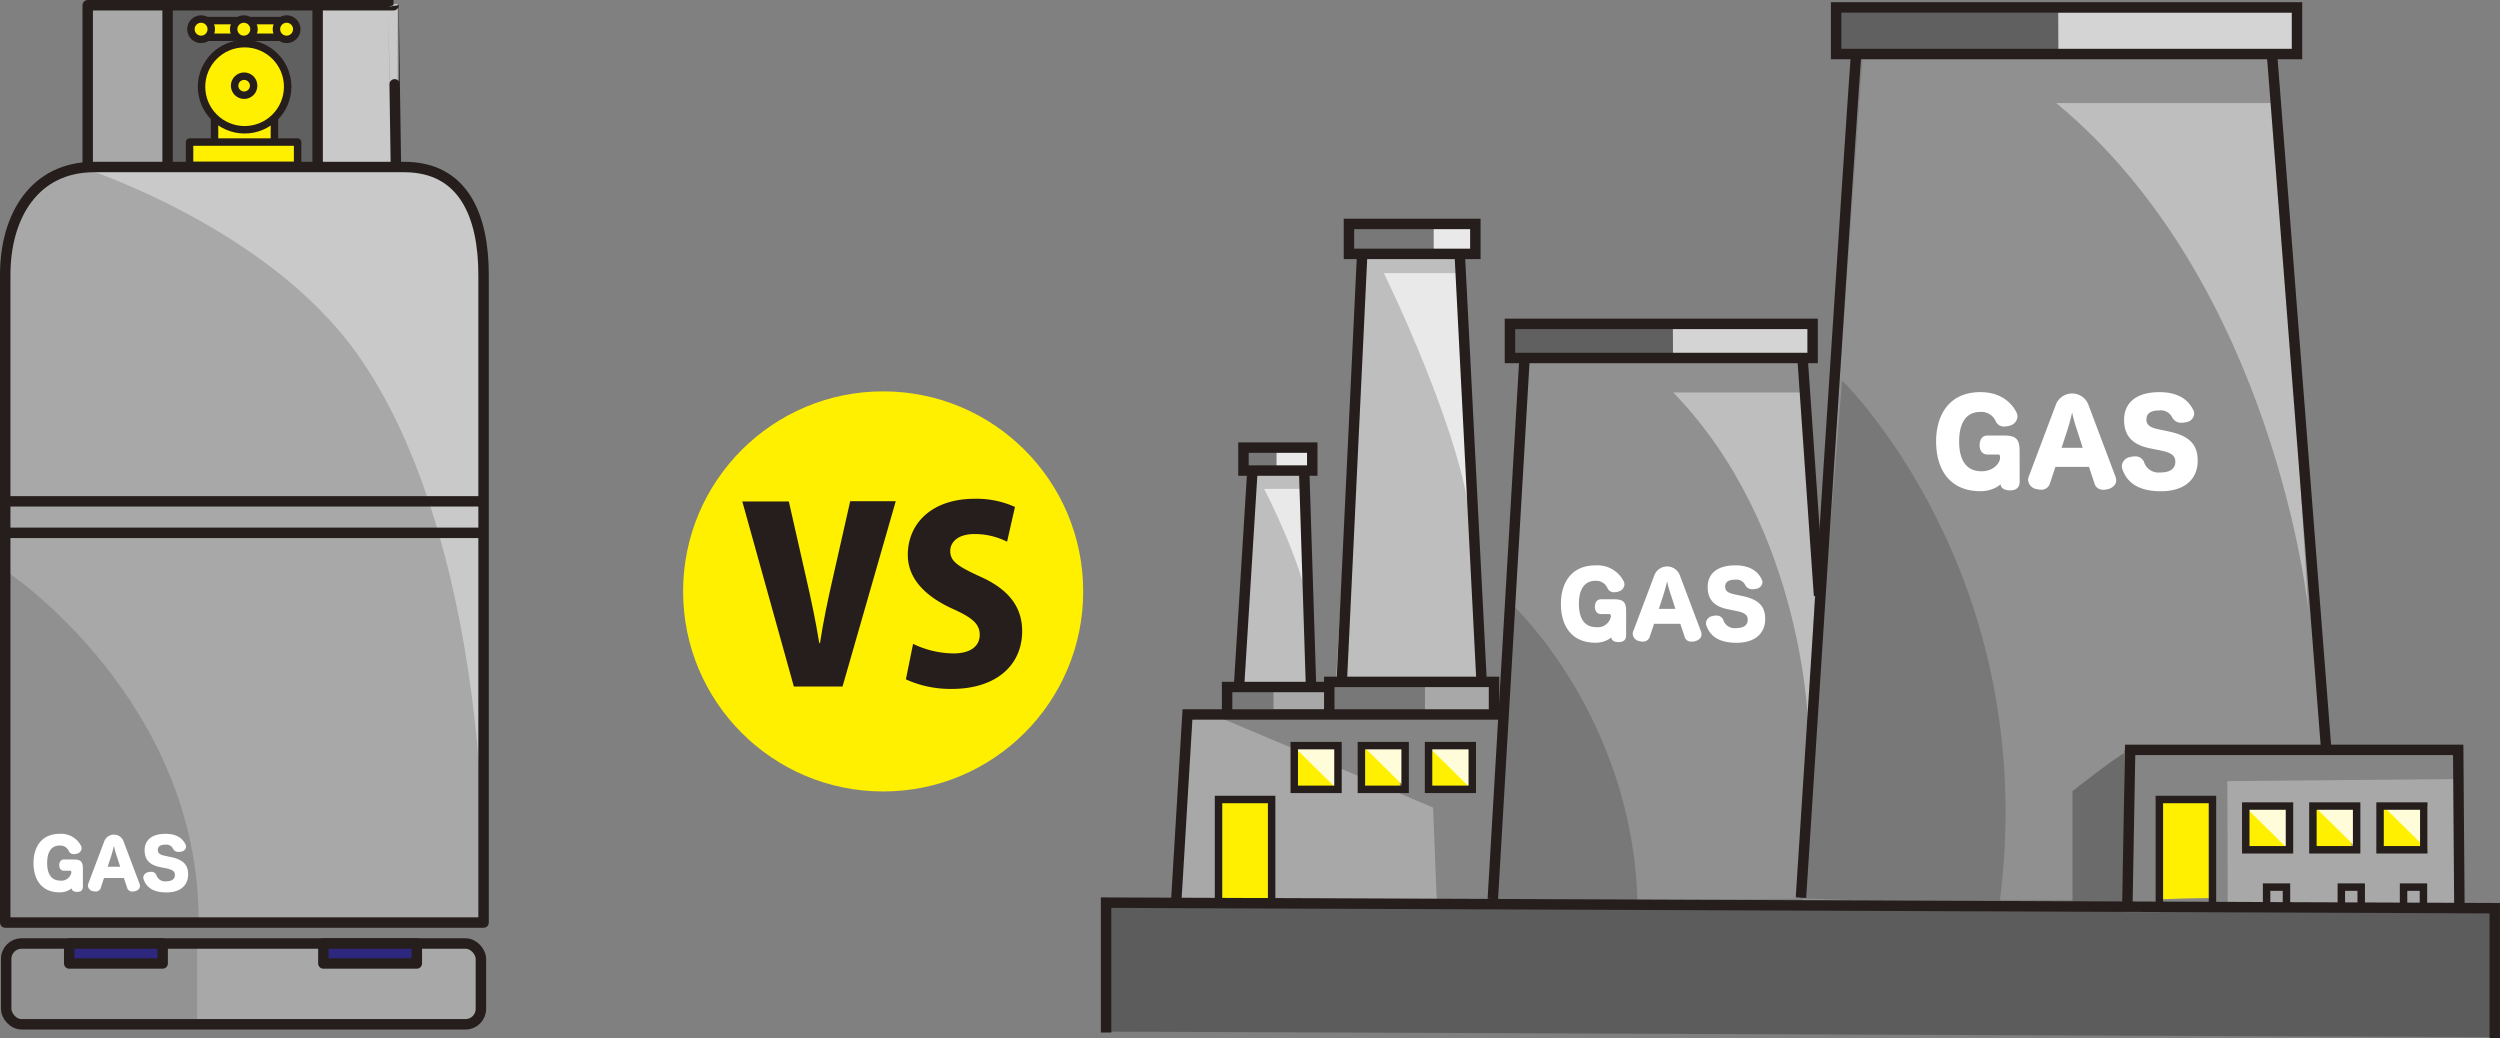<svg xmlns="http://www.w3.org/2000/svg" width="470.406" height="195.326" viewBox="0 0 470.406 195.326"><rect x="0" y="0" width="470.406" height="195.326" fill="#808080" stroke="none"/><defs><style>.a{fill:#a8a8a8;}.b{fill:#fff000;}.c{fill:#858585;}.d{fill:#606060;}.e{fill:#5c5c5c;}.f{fill:#909090;}.g{fill:#fffdd9;}.h{fill:#787878;}.i{fill:#e9e9e9;}.j{fill:#bebebe;}.k{fill:#d4d4d4;}.l{fill:#6b6b6b;}.m{fill:#c9c9c9;}.n{fill:#939393;}.o{fill:#fff;}.p,.q,.s,.t{fill:none;}.p,.q,.r,.s,.t{stroke:#251e1c;}.p,.q,.r{stroke-linejoin:round;}.p,.r,.s{stroke-width:1.964px;}.q,.t{stroke-width:1.403px;}.r{fill:#2e277e;}.s,.t{stroke-miterlimit:10;}.u{fill:#251e1c;}</style></defs><g transform="translate(-618.246 -1927.834)"><g transform="translate(619.048 1928.33)"><rect class="a" width="89.326" height="15.204" rx="2.899" transform="translate(0.361 177.234)"/><circle class="b" cx="37.642" cy="37.642" r="37.642" transform="translate(127.731 73.144)"/><path class="a" d="M864.237,2076.5l1.784-35.792H806.613l-2.519,35.687Z" transform="translate(-583.823 -1906.939)"/><path class="c" d="M851.948,2075.853l-.689-17.459-39.743-16.77,53.093-.92-1.261,35.563Z" transform="translate(-582.41 -1906.939)"/><rect class="b" width="7.469" height="8.242" transform="translate(243.025 139.965)"/><rect class="b" width="7.469" height="8.242" transform="translate(255.13 139.965)"/><rect class="b" width="7.469" height="8.242" transform="translate(268.522 139.965)"/><rect class="d" width="27.318" height="30.019" transform="translate(31.466 0.926)"/><path class="a" d="M678.4,1958.714H649.735V1928.33h-14.9v31.13c-6.135-.138-15.621,7.174-15.729,18.181-.123,12.461,0,123.976,0,123.976h90.653V1978.887c-.625-4.841-1.712-20.059-16.726-19.177v-30.384h-14.9S678.4,1958.963,678.4,1958.714Z" transform="translate(-619.048 -1928.33)"/><path class="b" d="M664.1,1953.4v-4.76a8.1,8.1,0,1,0-10.841-.1v4.86h-5.15v3.721h20.259V1953.4Z" transform="translate(-613.516 -1927.156)"/><circle class="b" cx="1.854" cy="1.854" r="1.854" transform="translate(35.182 3.088)"/><circle class="b" cx="1.854" cy="1.854" r="1.854" transform="translate(43.233 3.088)"/><circle class="b" cx="1.854" cy="1.854" r="1.854" transform="translate(51.284 3.088)"/><rect class="b" width="15.615" height="2.537" transform="translate(37.524 3.722)"/><path class="e" d="M1055.295,2095.913l-261.94-1.045V2070.58l261.94,1.045Z" transform="translate(-585.867 -1901.251)"/><path class="b" d="M810.8,2072.916v-18.368h9.867v18.473S810.482,2072.6,810.8,2072.916Z" transform="translate(-582.549 -1904.303)"/><path class="f" d="M903.271,2095.6l11.358-158.541h77.245l12.464,158.541S902.957,2095.29,903.271,2095.6Z" transform="translate(-564.944 -1926.668)"/><path class="g" d="M822.7,2045.73h8.4v8.292Z" transform="translate(-580.282 -1905.982)"/><path class="g" d="M833.721,2045.73h8.4v8.292Z" transform="translate(-578.184 -1905.982)"/><path class="a" d="M954.2,2077l.851-30.7h61.728l1.129,30.595Z" transform="translate(-555.25 -1905.874)"/><path class="c" d="M973.512,2076.36l-.065-24.026,43.548-.392-.131-5.55-61.188.119-.9,29.652Z" transform="translate(-555.14 -1905.856)"/><rect class="b" width="7.469" height="8.242" transform="translate(422.062 151.337)"/><rect class="b" width="7.469" height="8.242" transform="translate(434.167 151.337)"/><rect class="b" width="7.469" height="8.242" transform="translate(447.56 151.337)"/><path class="b" d="M969.869,2072.916v-18.368H960v18.473S970.184,2072.6,969.869,2072.916Z" transform="translate(-554.145 -1904.303)"/><path class="g" d="M973.106,2055.283h8.4v8.292Z" transform="translate(-551.651 -1904.163)"/><path class="g" d="M984.128,2055.283h8.4v8.292Z" transform="translate(-549.552 -1904.163)"/><path class="g" d="M995.036,2055.283h8.4v8.292Z" transform="translate(-547.476 -1904.163)"/><path class="g" d="M843.95,2045.73h8.4v8.292Z" transform="translate(-576.236 -1905.982)"/><rect class="h" width="19.313" height="4.408" transform="translate(230.137 128.517)"/><rect class="h" width="30.754" height="5.773" transform="translate(249.45 127.783)"/><rect class="h" width="12.995" height="4.467" transform="translate(232.867 83.647)"/><rect class="a" width="10.101" height="4.408" transform="translate(238.826 128.517)"/><rect class="i" width="5.944" height="4.467" transform="translate(239.395 83.647)"/><rect class="h" width="23.964" height="5.904" transform="translate(252.323 41.209)"/><path class="j" d="M834.256,1968.233H852.8l4.309,79.783-27.552.392Z" transform="translate(-578.977 -1920.734)"/><path class="f" d="M859.76,1984.853h53.08l2.742,47.6-3.526,53.667-57,.783Z" transform="translate(-574.122 -1917.57)"/><path class="j" d="M817.07,2002.568h8.879l1.959,39.7-13.711-.131Z" transform="translate(-581.9 -1914.198)"/><path class="i" d="M850.965,1971.086H837.124s15.278,31.077,16.391,47.933c.032.483-.268,1.755.062,1.425C853.708,2020.313,850.965,1971.086,850.965,1971.086Z" transform="translate(-577.536 -1920.191)"/><path class="i" d="M825.671,2005.189h-7.48s8.237,15.691,8.859,25.292q.025.382.033.751C827.295,2040.739,825.671,2005.189,825.671,2005.189Z" transform="translate(-581.14 -1913.699)"/><rect class="a" width="13.057" height="5.698" transform="translate(267.321 127.938)"/><rect class="i" width="7.683" height="5.774" transform="translate(268.97 41.606)"/><path class="d" d="M913.021,1985.336H857.352l-.025-6.082H913Z" transform="translate(-573.69 -1918.636)"/><path class="k" d="M908.537,1985.539h-25.7l-.025-5.952h25.7Z" transform="translate(-568.839 -1918.573)"/><path class="d" d="M994.38,1937.072H908.609l-.031-7.631h85.771Z" transform="translate(-563.934 -1928.119)"/><path class="k" d="M988.151,1937.328h-44.4l-.031-7.469h44.4Z" transform="translate(-557.244 -1928.039)"/><path class="j" d="M882.868,1989.953h24.287l2.743,29.772-1.568,34.081S907.938,2015.807,882.868,1989.953Z" transform="translate(-568.828 -1916.599)"/><path class="j" d="M943.42,1944.21h41.525l5.875,95.192S984.552,1978.291,943.42,1944.21Z" transform="translate(-557.302 -1925.307)"/><path class="l" d="M957.053,2046.458c-.936-.312-11.069,7.746-11.069,7.746v21.519h9.775v-29.276" transform="translate(-556.813 -1905.845)"/><path class="h" d="M940.4,2086.767h0c8.26-61.979-29.579-98.7-29.579-98.7l-7.881,97.442Z" transform="translate(-565.007 -1916.959)"/><path class="h" d="M881.468,2079.844c-.8-35.275-23.689-56.455-23.689-56.455l-2.816,56.056S881.485,2080.64,881.468,2079.844Z" transform="translate(-574.14 -1910.235)"/></g><g transform="translate(619.261 1928.601)"><path class="m" d="M706.615,2081.764s-.6-54.931-23.287-87.172c-17.09-24.288-52.342-35.426-52.342-35.426h45.079v-30.608H690.8v30.6s16.844-1.587,16.844,19.313S706.615,2082.561,706.615,2081.764Z" transform="translate(-616.989 -1928.558)"/><path class="f" d="M655.6,2083.96c0-41.468-35.67-65.441-35.67-65.441l-.7,65.582S655.6,2084.758,655.6,2083.96Z" transform="translate(-619.227 -1911.433)"/><path class="n" d="M655.29,2077.2v14.886H621.732s-2.411-1.426-2.381-3.259,0-8.3,0-8.3.6-3.187,3.451-3.451,32.488.126,32.488.126" transform="translate(-619.203 -1900.305)"/></g><g transform="translate(619.228 1928.745)"><g transform="translate(292.717 105.472)"><path class="o" d="M877.38,2030.466c0,.76-.43,1.256-1.4,1.256-1.025,0-1.388-.5-1.388-.875v-.035a3.1,3.1,0,0,1-.561.414,4.815,4.815,0,0,1-2.446.611c-4.278,0-6.474-2.957-6.474-7.318,0-3.8,1.85-7.235,6.508-7.235a5.534,5.534,0,0,1,5.32,3.023,1.537,1.537,0,0,1,.132.577,1.489,1.489,0,0,1-1.124,1.321,3.03,3.03,0,0,1-.809.132,1.3,1.3,0,0,1-1.271-.792,2.3,2.3,0,0,0-2.247-1.356c-2.213,0-3.121,1.784-3.121,4.328,0,3.007,1.221,4.395,3.287,4.395a2.508,2.508,0,0,0,2.726-1.965v-.133c0-.214-.067-.363-.281-.363h-1.57c-.759,0-1.156-.6-1.156-1.371,0-.809.4-1.42,1.156-1.42h2.38c1.833,0,2.346.512,2.346,2.328Z" transform="translate(-865.106 -2017.284)"/><path class="o" d="M879.662,2030.683a1.294,1.294,0,0,1-1.321.907,2.633,2.633,0,0,1-.612-.081,1.488,1.488,0,0,1-1.271-1.372,1.323,1.323,0,0,1,.1-.479l4-10.6a2.559,2.559,0,0,1,4.74-.018l4.032,10.706a1.846,1.846,0,0,1,.082.5c0,.659-.562,1.123-1.288,1.288a2.418,2.418,0,0,1-.6.065,1.252,1.252,0,0,1-1.3-.925l-.809-2.427h-4.94Zm4.031-7.731a20.905,20.905,0,0,1-.76-2.709c-.214.958-.446,1.784-.726,2.676l-.827,2.51h3.106Z" transform="translate(-862.945 -2017.252)"/><path class="o" d="M892.179,2025.544c-2.676-.545-3.816-1.9-3.816-4.2,0-2.479,1.784-4.064,5.188-4.064,3.221,0,4.427,1.519,4.972,2.609a1.316,1.316,0,0,1,.149.579,1.358,1.358,0,0,1-1.156,1.222,3.276,3.276,0,0,1-.678.083,1.454,1.454,0,0,1-1.4-.777,1.835,1.835,0,0,0-1.883-1.024c-1.256,0-1.9.43-1.9,1.3s.545,1.207,1.85,1.487l1.42.3c3.023.644,4.263,1.9,4.263,4.312,0,2.56-1.751,4.477-5.4,4.477-4.031,0-5.154-1.883-5.649-3.189a1.414,1.414,0,0,1-.1-.512,1.44,1.44,0,0,1,1.189-1.321,2.871,2.871,0,0,1,.727-.1,1.356,1.356,0,0,1,1.338.793,2.22,2.22,0,0,0,2.378,1.57c1.437,0,2.229-.53,2.229-1.57,0-.891-.562-1.321-2.032-1.635Z" transform="translate(-860.742 -2017.284)"/></g><g transform="translate(363.325 72.874)"><path class="o" d="M940.137,2006.777c0,.973-.55,1.607-1.8,1.607-1.312,0-1.777-.634-1.777-1.12v-.043a3.9,3.9,0,0,1-.719.529,6.148,6.148,0,0,1-3.131.783c-5.478,0-8.291-3.787-8.291-9.369,0-4.864,2.369-9.264,8.334-9.264,4.357,0,6.218,2.6,6.81,3.871a1.963,1.963,0,0,1,.169.74,1.908,1.908,0,0,1-1.438,1.691,3.9,3.9,0,0,1-1.036.169,1.672,1.672,0,0,1-1.63-1.014,2.94,2.94,0,0,0-2.876-1.736c-2.834,0-4,2.284-4,5.542,0,3.849,1.564,5.626,4.208,5.626,2.306,0,3.49-1.585,3.49-2.517v-.17c0-.274-.084-.465-.359-.465h-2.009c-.973,0-1.48-.761-1.48-1.755,0-1.037.507-1.819,1.48-1.819h3.046c2.347,0,3,.656,3,2.982Z" transform="translate(-924.422 -1989.899)"/><path class="o" d="M943.06,2007.054a1.657,1.657,0,0,1-1.692,1.163,3.347,3.347,0,0,1-.783-.106,1.9,1.9,0,0,1-1.627-1.756,1.674,1.674,0,0,1,.126-.613l5.119-13.578a3.277,3.277,0,0,1,6.07-.021l5.161,13.706a2.346,2.346,0,0,1,.1.635c0,.845-.719,1.438-1.65,1.65a3.117,3.117,0,0,1-.761.085,1.606,1.606,0,0,1-1.671-1.186l-1.037-3.108H944.1Zm5.161-9.9a26.644,26.644,0,0,1-.974-3.468c-.275,1.226-.571,2.283-.93,3.426l-1.058,3.215h3.976Z" transform="translate(-921.655 -1989.858)"/><path class="o" d="M959.086,2000.475c-3.427-.7-4.886-2.433-4.886-5.374,0-3.172,2.284-5.2,6.641-5.2,4.125,0,5.668,1.946,6.366,3.341a1.671,1.671,0,0,1,.19.74,1.742,1.742,0,0,1-1.479,1.567,4.331,4.331,0,0,1-.868.106,1.861,1.861,0,0,1-1.8-1,2.349,2.349,0,0,0-2.412-1.312c-1.607,0-2.432.551-2.432,1.671s.7,1.545,2.369,1.9l1.819.381c3.87.825,5.457,2.433,5.457,5.52,0,3.28-2.243,5.732-6.916,5.732-5.161,0-6.6-2.41-7.234-4.082a1.8,1.8,0,0,1-.126-.655,1.842,1.842,0,0,1,1.522-1.691,3.6,3.6,0,0,1,.931-.127,1.735,1.735,0,0,1,1.713,1.014,2.844,2.844,0,0,0,3.045,2.01c1.841,0,2.856-.678,2.856-2.01,0-1.142-.719-1.692-2.6-2.093Z" transform="translate(-918.834 -1989.899)"/></g><path class="p" d="M690.221,1958.52s-.445-29.8-.439-29.781H632.239v29.781" transform="translate(-616.717 -1928.667)"/><path class="p" d="M619.2,2096.479V1974.612c0-11.164,5.569-20.3,16.733-20.3h58.323c11.164,0,14.95,9.135,14.95,20.3v121.866Z" transform="translate(-619.199 -1923.799)"/><line class="p" y2="30.14" transform="translate(30.552 0.24)"/><line class="q" y2="4.203" transform="translate(50.651 21.346)"/><line class="q" y1="4.893" transform="translate(39.385 21.346)"/><line class="p" y1="30.14" transform="translate(58.785)"/><path class="q" d="M668.668,1950.374H648.339v4.41h20.328Z" transform="translate(-613.652 -1924.549)"/><circle class="q" cx="8.103" cy="8.103" r="8.103" transform="translate(36.939 7.302)"/><circle class="q" cx="1.792" cy="1.792" r="1.792" transform="translate(43.163 13.422)"/><circle class="q" cx="1.916" cy="1.916" r="1.916" transform="translate(34.94 2.667)"/><circle class="q" cx="1.916" cy="1.916" r="1.916" transform="translate(51.029 2.667)"/><circle class="q" cx="1.916" cy="1.916" r="1.916" transform="translate(42.979 2.667)"/><line class="q" x1="5.368" transform="translate(37.979 6.097)"/><line class="q" x1="5.54" transform="translate(46.128 6.097)"/><line class="q" x2="5.687" transform="translate(45.981 2.963)"/><line class="q" x2="5.66" transform="translate(37.979 2.963)"/><rect class="p" width="89.326" height="15.204" rx="2.899" transform="translate(0.181 176.622)"/><rect class="r" width="17.589" height="3.755" transform="translate(12.039 176.622)"/><rect class="r" width="17.589" height="3.755" transform="translate(59.864 176.622)"/><line class="p" x1="89.326" transform="translate(0.577 93.422)"/><line class="p" x1="89.326" transform="translate(0.577 99.351)"/><g transform="translate(5.328 155.985)"><path class="o" d="M632.962,2069.694c0,.575-.325.95-1.062.95-.776,0-1.051-.375-1.051-.662v-.026a2.281,2.281,0,0,1-.425.313,3.634,3.634,0,0,1-1.85.462c-3.238,0-4.9-2.237-4.9-5.537,0-2.875,1.4-5.475,4.925-5.475a4.191,4.191,0,0,1,4.026,2.287,1.179,1.179,0,0,1,.1.438,1.128,1.128,0,0,1-.85,1,2.282,2.282,0,0,1-.612.1.989.989,0,0,1-.963-.6,1.738,1.738,0,0,0-1.7-1.025c-1.675,0-2.363,1.35-2.363,3.275,0,2.275.925,3.326,2.488,3.326a1.9,1.9,0,0,0,2.063-1.488v-.1c0-.162-.05-.275-.213-.275h-1.187c-.575,0-.875-.45-.875-1.037,0-.613.3-1.075.875-1.075h1.8c1.388,0,1.775.387,1.775,1.762Z" transform="translate(-623.675 -2059.719)"/><path class="o" d="M634.691,2069.858a.981.981,0,0,1-1,.687,1.989,1.989,0,0,1-.463-.062,1.126,1.126,0,0,1-.963-1.038,1,1,0,0,1,.075-.363l3.026-8.024a1.937,1.937,0,0,1,3.588-.013l3.05,8.1a1.354,1.354,0,0,1,.062.375c0,.5-.424.85-.975.975a1.871,1.871,0,0,1-.45.05.948.948,0,0,1-.987-.7l-.613-1.838H635.3Zm3.05-5.851a15.825,15.825,0,0,1-.575-2.05c-.163.725-.338,1.35-.55,2.025l-.625,1.9h2.35Z" transform="translate(-622.04 -2059.695)"/><path class="o" d="M644.162,2065.969c-2.025-.413-2.888-1.438-2.888-3.176,0-1.875,1.35-3.075,3.926-3.075,2.437,0,3.35,1.15,3.763,1.975a1,1,0,0,1,.112.437,1.03,1.03,0,0,1-.875.926,2.536,2.536,0,0,1-.513.062,1.1,1.1,0,0,1-1.062-.587,1.386,1.386,0,0,0-1.425-.776c-.95,0-1.438.326-1.438.988s.412.913,1.4,1.125l1.075.225c2.288.488,3.226,1.438,3.226,3.263,0,1.938-1.326,3.388-4.088,3.388-3.051,0-3.9-1.425-4.276-2.413a1.065,1.065,0,0,1-.075-.387,1.089,1.089,0,0,1,.9-1,2.154,2.154,0,0,1,.55-.075,1.026,1.026,0,0,1,1.013.6,1.681,1.681,0,0,0,1.8,1.188c1.088,0,1.688-.4,1.688-1.188,0-.674-.425-1-1.538-1.237Z" transform="translate(-620.372 -2059.719)"/></g><path class="s" d="M804.325,2075.586l2.089-34.734h58.76" transform="translate(-583.959 -1907.326)"/><line class="p" y1="42.046" x2="2.612" transform="translate(232.118 86.78)"/><line class="p" x2="1.306" y2="41.002" transform="translate(244.392 87.041)"/><line class="p" y1="82.003" x2="3.917" transform="translate(251.443 46.301)"/><line class="p" x2="4.179" y2="81.742" transform="translate(273.642 46.04)"/><line class="p" x1="6.007" y2="102.373" transform="translate(279.91 65.888)"/><line class="p" x2="3.148" y2="45.3" transform="translate(338.147 65.888)"/><path class="p" d="M901.735,1983.152" transform="translate(-565.416 -1918.309)"/><path class="p" d="M913.5,1935.983c-.261.783-10.445,159.3-10.445,159.3" transform="translate(-565.165 -1927.288)"/><line class="p" x2="10.143" y2="130.031" transform="translate(426.568 9.893)"/><path class="s" d="M828.493,2041.686V2035.7h31v5.988" transform="translate(-579.358 -1908.307)"/><path class="s" d="M812.345,2041.725v-5.216H831.76" transform="translate(-582.432 -1908.152)"/><path class="t" d="M810.989,2074.417v-20.126h9.99v20.126" transform="translate(-582.69 -1904.767)"/><rect class="t" width="8.227" height="8.227" transform="translate(267.817 139.387)"/><rect class="t" width="8.227" height="8.227" transform="translate(255.183 139.387)"/><rect class="t" width="8.227" height="8.227" transform="translate(242.549 139.387)"/><path class="s" d="M1017.125,2075.434l-.221-28.986H955.175l-.532,29.756" transform="translate(-555.345 -1906.261)"/><path class="t" d="M969.7,2074.417v-20.126h-9.99v20.126" transform="translate(-554.381 -1904.767)"/><rect class="t" width="8.227" height="8.227" transform="translate(446.855 150.759)"/><rect class="t" width="8.227" height="8.227" transform="translate(434.221 150.759)"/><rect class="t" width="8.227" height="8.227" transform="translate(421.586 150.759)"/><path class="t" d="M976.66,2071.642v-3.5H980.4v3.5" transform="translate(-551.154 -1902.131)"/><path class="t" d="M988.474,2071.642v-3.5h3.742v3.5" transform="translate(-548.905 -1902.131)"/><path class="t" d="M998.309,2071.642v-3.5h3.742v3.5" transform="translate(-547.032 -1902.131)"/><rect class="s" width="12.945" height="4.321" transform="translate(232.991 83.311)"/><rect class="s" width="23.782" height="5.636" transform="translate(252.841 41.225)"/><rect class="s" width="56.949" height="6.42" transform="translate(283.135 60.029)"/><path class="s" d="M793.213,2095.035v-24.44l261.3,1.045v24.439" transform="translate(-586.074 -1901.664)"/><rect class="s" width="86.72" height="8.77" transform="translate(344.507 0.485)"/><g transform="translate(138.692 92.944)"><path class="u" d="M764.586,2007.138l-10.016,34.876h-9.159l-9.7-34.83h8.753l3.294,14.527c.9,3.925,1.759,7.94,2.437,12.137h.134c.632-4.151,1.489-8.212,2.391-12.137l3.294-14.573Z" transform="translate(-735.712 -2006.687)"/><path class="u" d="M780.609,2014.835a13.534,13.534,0,0,0-6.136-1.445c-3.069,0-4.557,1.49-4.557,3.2,0,1.94,1.444,2.888,5.684,4.828,5.549,2.479,7.85,5.91,7.85,10.241,0,6.361-4.827,10.873-13.264,10.873a20.171,20.171,0,0,1-8.618-1.8l1.355-6.677a17.9,17.9,0,0,0,7.58,1.8c3.338,0,4.963-1.445,4.963-3.52,0-2.119-1.579-3.292-5.189-4.917-5.5-2.526-8.347-5.954-8.347-10.107,0-5.908,4.511-10.556,12.588-10.556a17.528,17.528,0,0,1,7.579,1.535Z" transform="translate(-730.79 -2006.759)"/></g></g></g></svg>